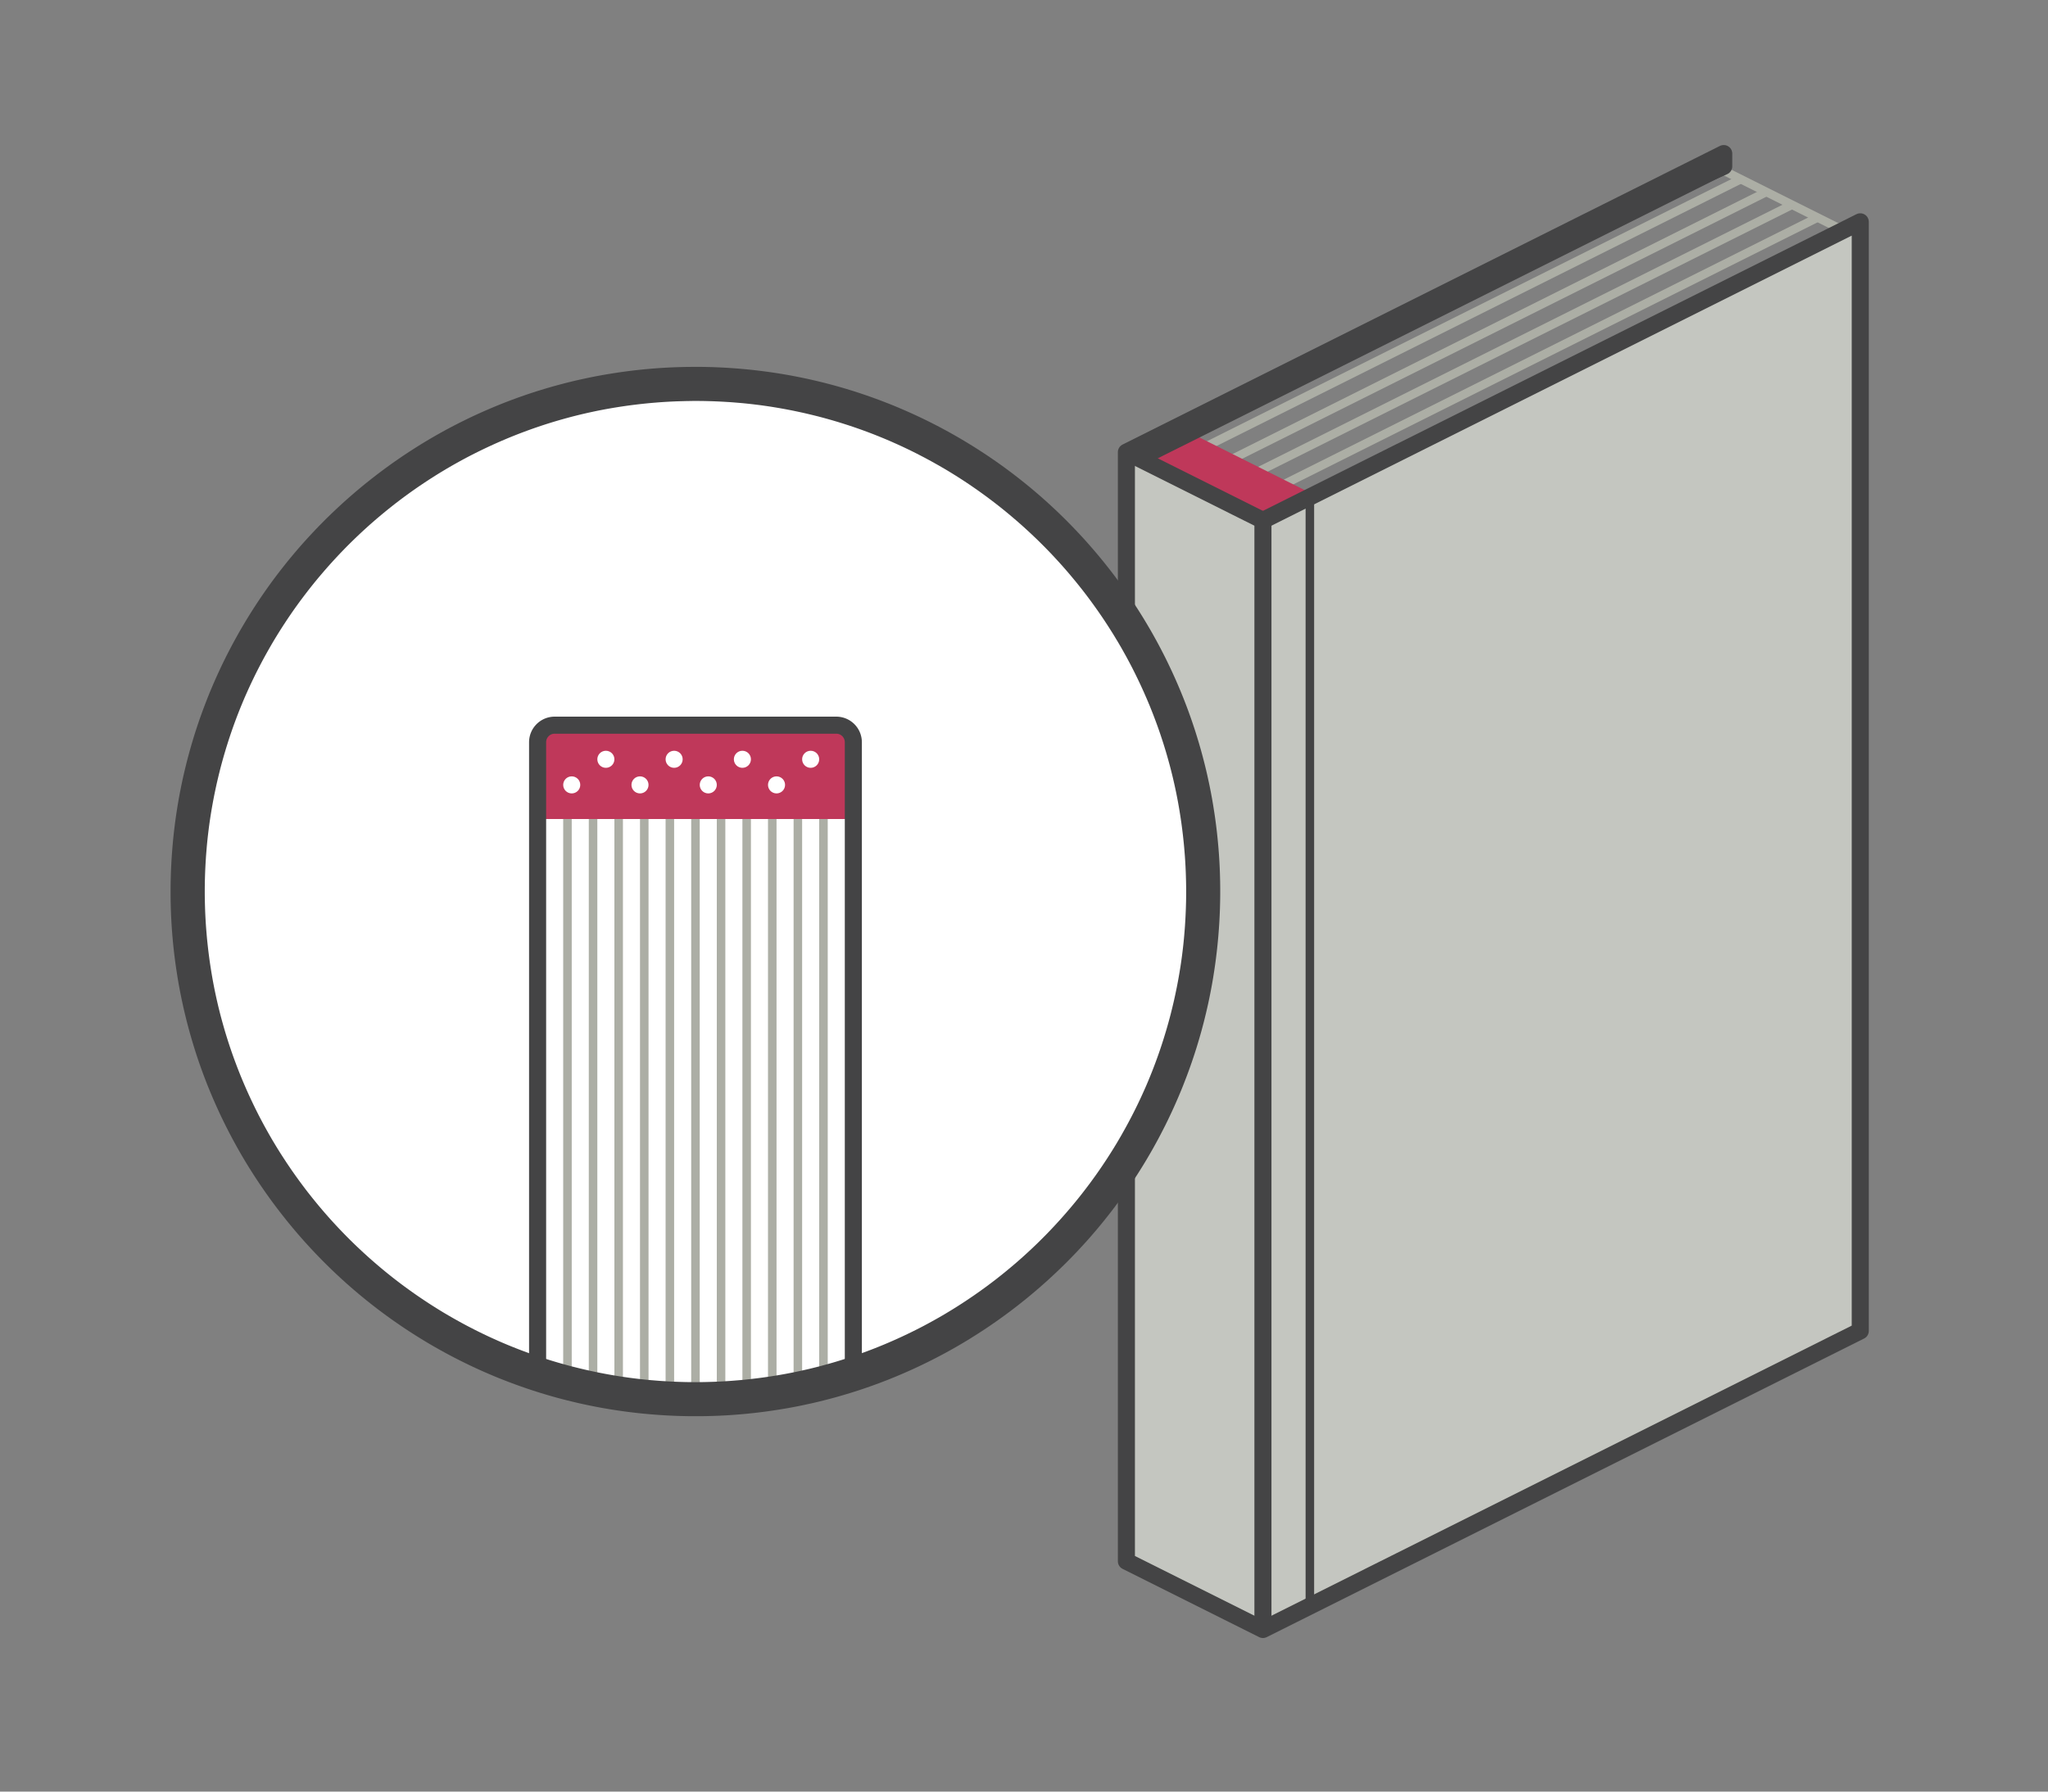 <svg viewBox="0 0 240 210" xmlns="http://www.w3.org/2000/svg" fill-rule="evenodd" clip-rule="evenodd" stroke-linejoin="round" stroke-miterlimit="1.414"><rect x="0" y="0" width="240" height="210" fill="#808080" stroke="none"/><path d="M207 22.5l-68 34M210 24l-68 34M204 21l-68 34" fill="none" stroke="#acaea5"/><path d="M216 27l-14-7" fill="none" stroke-linejoin="miter" stroke="#acaea5"/><path d="M213 25.5l-68 34" fill="none" stroke="#acaea5"/><path d="M138 50l-6 3 16 8 6-3-16-8z" fill="#bf385a"/><path d="M148 61l-16-8v130l16 8 70-35V26l-70 35z" fill="#c4c6c0"/><path d="M132 53l2 1 68-34v-2l-70 35z" fill="#444445" stroke-linejoin="miter" stroke="#444445"/><path d="M153.5 58.5v130" fill="none" stroke="#444445"/><path d="M132 53l16 8v130" fill="none" stroke-width="2" stroke="#444445"/><path d="M194 23l8-3.5V18l-70 35v130l16 8 70-35V26l-70 35" fill="none" stroke-width="2" stroke-linejoin="miter" stroke="#444445"/><g><circle cx="81.5" cy="104.5" r="59.5" fill="#fff"/><path d="M69.5 161V95M72.5 163V95M75.5 163V95M78.5 163V95M81.5 163V95M84.5 163V95M87.5 163V95M90.5 163V95M93.5 163V95M96.5 163V95M66.5 161V95" fill="none" stroke-linejoin="miter" stroke="#acaea5"/><path d="M63 95.5h37V86l-1-1H64l-1 1v9.5z" fill="#bf385a" stroke-linejoin="miter" stroke="#bf385a"/><circle cx="71" cy="89" r="1" fill="#fff"/><circle cx="79" cy="89" r="1" fill="#fff"/><circle cx="87" cy="89" r="1" fill="#fff"/><circle cx="95" cy="89" r="1" fill="#fff"/><circle cx="75" cy="92" r="1" fill="#fff"/><circle cx="83" cy="92" r="1" fill="#fff"/><circle cx="91" cy="92" r="1" fill="#fff"/><circle cx="67" cy="92" r="1" fill="#fff"/><path d="M63 160V87a2 2 0 0 1 2-2h33a2 2 0 0 1 2 2v73" fill="none" stroke-width="2" stroke-linejoin="miter" stroke="#444445"/><path d="M81.897 43l.397.005.396.006.395.01.395.01.395.015.393.016.393.02.394.02.39.025.393.026.39.03.39.03.39.034.388.035.387.038.387.04.386.043.385.047.386.047.385.05.384.053.383.055.382.057.38.06.38.06.38.065.38.066.377.07.377.07.377.075.376.075.375.078.375.08.373.083.373.086.372.087.37.09.37.09.37.095.367.096.366.098.367.1.365.103.364.105.364.107.362.11.362.11.36.114.36.116.36.118.356.12.357.122.356.124.354.127.353.128.353.13.352.133.35.135.35.136.35.138.347.14.345.144.345.145.345.147.343.15.342.15.34.153.34.155.34.157.338.16.337.16.335.163.335.165.333.167.332.168.33.17.33.174.33.175.326.176.327.18.325.18.324.182.322.184.32.186.32.188.32.19.318.192.316.194.315.195.314.197.313.2.31.2.31.202.31.204.307.206.307.21.304.21.303.21.303.214.3.215.3.216.3.22.295.22.296.222.293.224.293.225.29.228.29.23.29.23.286.233.285.234.286.235.282.238.28.24.28.24.28.243.276.244.275.245.273.248.272.25.27.25.27.252.268.253.266.256.264.257.263.258.262.26.26.263.257.263.257.265.256.267.254.268.252.27.25.27.25.272.247.274.246.276.243.277.242.278.24.28.24.282.238.282.235.285.235.284.232.287.23.29.23.29.228.29.225.292.224.294.223.296.22.296.22.298.216.3.216.3.214.303.212.302.21.305.208.306.206.307.204.31.203.31.202.31.198.313.198.313.196.315.194.318.192.318.19.32.188.32.186.32.184.322.182.324.18.325.18.327.176.327.175.33.173.33.17.33.17.332.167.333.165.335.162.335.16.337.16.338.158.34.155.34.153.34.15.342.15.343.147.345.145.345.143.346.142.35.14.348.135.35.135.35.133.352.13.352.128.354.127.355.124.357.122.356.12.36.118.357.115.36.113.36.11.362.11.362.107.364.105.364.103.365.1.367.098.367.096.37.094.367.092.37.09.37.086.372.085.372.08.373.082.374.078.374.075.375.074.376.07.377.07.378.065.38.064.38.06.38.06.382.058.38.055.384.052.384.05.384.048.385.046.384.042.387.04.388.038.387.036.39.034.388.03.39.03.39.025.39.024.393.02.393.02.392.015.393.014.395.01.395.01.395.005.396.004.397v.794l-.005.397-.006.396-.01.395-.01.395-.015.395-.016.393-.02.393-.02.394-.025.392-.026.39-.03.39-.03.39-.034.39-.036.388-.038.388-.04.387-.043.386-.047.385-.047.386-.05.384-.053.384-.055.383-.057.38-.06.383-.06.38-.065.38-.066.38-.07.377-.07.377-.075.377-.075.376-.078.375-.08.375-.083.373-.086.373-.087.372-.09.37-.09.37-.095.37-.096.367-.098.366-.1.367-.103.365-.105.364-.107.364-.11.362-.11.362-.114.36-.116.36-.118.36-.12.357-.122.356-.124.356-.127.354-.128.354-.13.352-.133.352-.135.35-.136.35-.138.35-.14.347-.144.345-.145.345-.147.345-.15.343-.15.342-.153.34-.155.34-.157.34-.16.338-.16.337-.162.335-.165.335-.168.333-.17.332-.17.33-.172.33-.175.33-.176.326-.18.327-.18.325-.182.324-.184.322-.186.32-.188.32-.19.32-.192.318-.194.317-.195.314-.197.313-.198.313-.202.31-.203.31-.204.31-.206.307-.21.306-.208.305-.212.303-.214.304-.215.3-.216.3-.22.298-.22.296-.222.296-.224.294-.225.292-.228.29-.23.29-.23.29-.232.286-.235.285-.235.286-.238.282-.24.28-.24.28-.242.28-.244.276-.247.275-.248.273-.25.272-.25.27-.25.27-.255.268-.256.266-.257.264-.258.263-.26.262-.263.26-.263.257-.265.257-.267.256-.268.253-.27.252-.27.25-.272.25-.274.248-.276.245-.277.244-.278.243-.28.24-.282.24-.282.238-.285.235-.284.234-.287.233-.29.23-.29.23-.29.228-.293.225-.293.224-.296.223-.296.22-.298.22-.3.216-.3.216-.303.214-.302.21-.304.21-.307.21-.307.206-.31.205-.31.203-.31.2-.313.2-.314.198-.315.196-.316.194-.318.192-.32.19-.32.188-.32.186-.322.184-.324.182-.325.18-.327.18-.327.176-.33.175-.33.173-.33.17-.332.17-.333.166-.335.165-.335.163-.337.16-.338.16-.34.158-.34.155-.34.153-.342.15-.343.15-.345.147-.345.145-.346.143-.35.142-.348.14-.35.135-.35.135-.352.133-.353.13-.353.128-.355.127-.357.124-.357.122-.357.12-.36.118-.36.115-.36.113-.362.11-.362.11-.364.107-.364.105-.365.103-.367.1-.367.098-.368.096-.37.094-.37.092-.37.09-.37.086-.374.085-.373.08-.374.082-.374.078-.375.075-.376.074-.377.07-.378.07-.38.065-.38.064-.38.06-.38.06-.383.058-.383.055-.383.052-.384.05-.385.048-.384.046-.387.042-.388.04-.387.04-.39.034-.388.034-.39.03-.39.03-.39.025-.393.024-.393.02-.392.02-.393.015-.395.014-.395.01-.395.01-.396.005-.397.004h-.794l-.397-.005-.396-.006-.395-.01-.395-.01-.395-.015-.393-.016-.393-.02-.394-.02-.39-.025-.393-.026-.39-.03-.39-.03-.39-.034-.387-.035-.388-.038-.387-.04-.386-.043-.385-.047-.386-.047-.384-.05-.384-.053-.383-.055-.382-.057-.38-.06-.38-.06-.38-.065-.38-.066-.377-.07-.377-.07-.377-.075-.376-.075-.375-.078-.375-.08-.373-.083-.373-.086-.372-.087-.37-.09-.37-.09-.37-.095-.368-.096-.366-.098-.367-.1-.365-.103-.364-.105-.364-.107-.362-.11-.362-.11-.36-.114-.36-.116-.36-.118-.357-.12-.356-.122-.356-.124-.354-.127-.354-.128-.352-.13-.352-.133-.35-.135-.35-.136-.35-.138-.346-.14-.347-.144-.346-.145-.345-.147-.343-.15-.342-.15-.34-.153-.34-.155-.34-.157-.338-.158-.337-.162-.335-.163-.334-.165-.334-.167-.332-.17-.33-.17-.33-.172-.33-.175-.326-.176-.327-.18-.325-.18-.323-.182-.324-.184-.322-.186-.32-.188-.318-.19-.318-.192-.316-.194-.315-.195-.314-.196-.313-.2-.31-.2-.31-.203-.31-.204-.307-.206-.306-.21-.305-.21-.304-.21-.302-.214-.3-.215-.3-.216-.298-.22-.296-.22-.295-.222-.295-.224-.292-.226-.29-.227-.29-.23-.29-.23-.286-.232-.286-.235-.284-.235-.282-.238-.282-.24-.28-.24-.277-.242-.277-.245-.275-.245-.273-.248-.272-.25-.27-.25-.27-.252-.268-.253-.266-.255-.264-.258-.263-.258-.262-.26-.26-.263-.258-.263-.256-.265-.256-.267-.253-.267-.253-.27-.25-.27-.25-.273-.247-.274-.245-.276-.245-.277-.242-.278-.24-.28-.24-.282-.237-.282-.237-.285-.233-.284-.232-.287-.23-.29-.23-.29-.228-.29-.225-.293-.224-.293-.223-.296-.22-.296-.22-.298-.216-.3-.216-.3-.214-.303-.21-.302-.21-.305-.21-.306-.206-.307-.205-.31-.203-.31-.2-.31-.2-.313-.198-.313-.196-.316-.194-.316-.192-.318-.19-.318-.188-.32-.186-.322-.184-.322-.182-.324-.18-.325-.18-.327-.176-.327-.175-.33-.173-.33-.17-.33-.17-.332-.166-.333-.165-.335-.164-.335-.162-.337-.16-.338-.156-.34-.155-.34-.153-.34-.15-.342-.15-.343-.147-.345-.145-.345-.143-.347-.142-.347-.14-.348-.135-.35-.135-.35-.133-.352-.13-.353-.128-.353-.127-.355-.124-.357-.122-.356-.12-.358-.118-.36-.115-.36-.113-.36-.11-.362-.11-.362-.107-.364-.105-.364-.103-.365-.1-.367-.098-.367-.096-.37-.094-.367-.09-.37-.09-.37-.088-.372-.085-.37-.08-.375-.082-.374-.078-.374-.075-.375-.074-.376-.07-.377-.07-.378-.065-.38-.064-.38-.06-.38-.06-.38-.058-.383-.055-.383-.052-.384-.05-.383-.048-.385-.046-.386-.042-.387-.04-.388-.04-.388-.034-.388-.034-.39-.03-.39-.03-.39-.025-.39-.024-.392-.02-.392-.02-.394-.015-.393-.014-.394-.01-.395-.01-.395-.005-.396-.004-.397v-.794l.005-.397.006-.396.01-.395.01-.396.015-.395.016-.393.02-.394.02-.392.025-.39.026-.393.03-.39.03-.39.034-.39.035-.388.038-.387.04-.387.043-.386.047-.386.047-.385.05-.383.053-.384.055-.383.057-.382.06-.38.06-.38.065-.38.066-.38.07-.377.07-.377.075-.377.075-.376.078-.375.08-.375.083-.374.086-.37.087-.372.09-.37.09-.37.095-.37.096-.367.098-.366.1-.367.103-.365.105-.364.107-.364.11-.362.11-.362.114-.36.116-.36.118-.36.12-.357.122-.356.124-.356.127-.354.128-.353.13-.353.133-.352.135-.35.136-.35.138-.35.14-.346.144-.347.145-.345.147-.345.15-.343.15-.342.153-.34.155-.34.157-.34.158-.338.16-.337.165-.335.165-.335.167-.333.17-.332.17-.33.172-.33.175-.33.176-.326.18-.327.18-.325.182-.324.184-.322.186-.32.19-.322.188-.318.192-.318.194-.316.195-.316.197-.313.2-.313.2-.31.202-.31.204-.31.206-.307.21-.306.21-.305.21-.303.214-.303.215-.3.216-.3.22-.3.22-.295.222-.296.224-.293.225-.293.228-.29.23-.29.23-.29.232-.286.234-.285.238-.286.237-.282.24-.282.24-.28.242-.277.245-.277.245-.275.248-.273.25-.272.25-.27.252-.27.253-.268.256-.266.256-.264.26-.263.26-.262.26-.26.264-.257.265-.258.267-.255.268-.253.27-.253.27-.25.272-.25.274-.247.276-.245.277-.245.278-.242.28-.24.282-.24.282-.238.284-.235.286-.235.287-.232.29-.23.29-.23.29-.227.292-.226.295-.224.295-.222.296-.22.298-.22.3-.217.3-.216.302-.214.304-.21.305-.21.306-.21.307-.206.31-.205.31-.203.31-.2.313-.2.314-.198.315-.196.316-.194.318-.192.32-.19.318-.188.322-.186.323-.184.322-.182.325-.18.326-.18.328-.176.33-.175.33-.173.33-.17.332-.17.334-.166.334-.165.335-.163.337-.162.338-.16.34-.156.34-.155.34-.153.342-.15.343-.15.344-.147.345-.145.347-.143.347-.142.348-.14.35-.135.35-.135.352-.132.352-.13.354-.13.355-.126.357-.124.356-.122.358-.12.36-.118.36-.115.36-.113.362-.11.362-.11.364-.107.364-.105.365-.103.367-.1.366-.098.368-.096.37-.094.37-.092.37-.09.37-.086.374-.085.373-.08.374-.082.374-.078.375-.075.376-.074.377-.07.378-.07.38-.065.38-.064.38-.06.38-.06.383-.058.383-.055.384-.052.384-.05.385-.048.384-.046.387-.042.388-.04.388-.04.388-.034.39-.034.39-.03.39-.03.39-.025.392-.024.393-.02.392-.02.393-.015.395-.014.395-.01.395-.01.396-.005.397-.004h.794zm-.77 4l-.37.005-.37.006-.37.01-.37.01-.37.012-.368.015-.37.018-.366.02-.366.022-.366.024-.365.028-.365.03-.364.03-.363.033-.363.037-.36.038-.363.04-.36.043-.36.044-.36.047-.36.048-.357.052-.357.053-.356.056-.356.057-.355.06-.355.062-.353.063-.353.067-.353.068-.35.07-.35.074-.35.075-.35.077-.347.08-.347.08-.347.084-.345.086-.344.087-.344.09-.343.093-.343.094-.34.096-.342.098-.34.1-.338.102-.338.104-.338.107-.336.108-.335.11-.333.113-.334.114-.332.116-.33.118-.33.12-.33.123-.33.124-.327.125-.327.128-.326.13-.325.132-.324.133-.32.136-.323.138-.32.14-.32.14-.32.144-.317.145-.317.146-.316.15-.315.15-.313.152-.314.154-.31.155-.312.158-.31.16-.307.16-.307.165-.307.165-.304.167-.305.17-.303.17-.302.172-.3.173-.3.176-.297.18-.297.178-.296.18-.295.184-.293.185-.292.186-.29.187-.29.19-.29.192-.287.193-.287.194-.285.196-.282.198-.283.2-.28.2-.28.204-.28.204-.277.206-.277.21-.274.208-.273.21-.272.214-.27.214-.27.216-.268.217-.267.22-.266.22-.265.222-.263.223-.262.225-.26.227-.26.228-.256.23-.256.232-.255.233-.253.234-.252.236-.25.237-.25.24-.247.24-.246.24-.245.245-.244.244-.24.246-.242.248-.24.25-.236.25-.236.252-.234.253-.233.254-.232.257-.23.257-.228.26-.227.26-.225.262-.224.263-.223.264-.22.265-.22.266-.217.27-.216.27-.214.27-.213.273-.21.273-.21.276-.208.276-.208.277-.205.28-.202.28-.202.28-.2.283-.198.283-.196.286-.195.286-.194.288-.19.29-.19.29-.187.29-.187.292-.184.293-.183.295-.182.296-.18.297-.177.298-.175.3-.173.3-.173.302-.17.303-.17.304-.167.303-.165.307-.163.307-.162.308-.16.31-.158.31-.156.31-.155.314-.152.312-.15.315-.15.316-.146.317-.145.317-.143.32-.143.32-.14.32-.136.322-.135.322-.133.323-.132.325-.13.326-.127.327-.126.328-.124.33-.122.33-.12.33-.117.33-.116.333-.114.334-.112.334-.11.336-.107.336-.106.337-.105.337-.1.34-.102.338-.097.34-.096.342-.094.342-.092.342-.09.344-.086.345-.086.346-.083.347-.082.347-.08.348-.076.348-.075.35-.073.35-.072.35-.068.353-.067.352-.064.353-.063.354-.06.354-.058.356-.057.357-.053.356-.052.358-.05.36-.046.36-.044.36-.043.36-.04.36-.038.362-.036.363-.032.363-.03.364-.03.365-.027.365-.023.366-.022.366-.02.368-.018.367-.015.367-.013.37-.01.37-.01.37-.005.37-.004.37v.745l.005.37.006.372.01.37.01.37.012.37.015.367.018.368.02.368.022.366.024.366.028.365.03.365.03.364.033.363.037.363.038.36.04.363.043.36.044.36.047.36.048.36.052.357.053.356.056.357.057.356.06.355.062.355.063.353.067.353.068.353.07.35.074.35.075.35.077.35.08.347.08.347.084.347.086.345.087.344.09.344.093.343.094.343.096.34.097.342.1.34.102.338.105.338.106.338.108.336.11.335.113.333.114.334.116.332.118.33.12.33.123.33.124.33.126.327.127.327.13.326.132.325.133.323.136.323.138.323.14.32.14.32.144.32.145.317.146.317.15.316.15.315.152.313.154.314.155.31.158.312.16.31.162.307.163.307.165.306.167.305.17.305.17.303.172.302.173.3.176.3.18.297.178.297.18.296.184.295.184.293.187.292.188.29.19.29.19.29.195.288.194.286.195.285.2.282.198.283.202.28.202.28.205.28.207.277.206.276.21.276.21.273.214.272.214.27.216.27.218.268.218.267.22.266.223.265.223.263.225.262.227.26.228.26.23.257.232.256.233.254.234.253.236.252.237.25.24.25.24.248.24.246.244.244.244.244.247.242.248.24.25.24.25.236.252.236.253.234.255.233.256.232.257.23.26.228.26.227.262.225.263.224.264.223.265.22.267.22.268.217.27.216.27.214.273.213.273.21.275.21.278.21.277.205.28.204.28.203.28.202.283.2.283.197.286.197.287.195.287.193.29.192.29.19.29.187.292.186.293.185.295.183.296.182.297.18.298.177.3.175.3.173.302.173.303.17.304.17.303.167.307.165.307.164.308.16.31.16.31.16.31.155.314.155.312.152.315.15.316.15.317.146.317.145.32.143.32.143.32.14.322.136.32.135.325.133.325.132.326.13.327.128.328.125.33.124.33.122.33.12.33.117.333.116.334.114.334.112.336.11.336.107.337.107.337.104.34.102.338.1.34.097.342.096.342.094.342.092.344.09.345.086.346.086.347.083.347.082.348.08.35.076.348.075.35.073.35.072.353.068.352.067.353.064.354.063.354.06.356.058.356.057.357.053.358.052.36.05.36.046.36.044.36.043.36.04.362.038.363.036.363.032.364.03.365.03.365.027.366.023.366.022.367.02.37.018.368.015.368.013.37.01.37.01.37.005.372.004h.744l.37-.005.372-.006.37-.01.37-.01.37-.012.367-.015.37-.018.366-.02.366-.022.366-.024.365-.028.365-.03.364-.03.363-.033.362-.037.363-.038.36-.04.36-.043.36-.044.36-.047.36-.048.357-.052.357-.053.356-.056.356-.057.355-.06.355-.062.353-.063.353-.067.353-.068.35-.07.35-.074.35-.075.35-.077.347-.08.347-.08.347-.084.345-.086.344-.087.344-.09.343-.093.343-.094.34-.096.342-.098.34-.1.338-.102.338-.105.338-.106.336-.108.335-.11.333-.113.334-.114.332-.116.33-.118.33-.12.33-.123.33-.124.327-.125.327-.128.326-.13.324-.132.324-.133.323-.136.323-.138.32-.14.32-.14.32-.144.317-.145.317-.146.316-.15.314-.15.314-.152.314-.154.31-.155.312-.158.31-.16.307-.16.307-.165.306-.165.305-.167.305-.17.303-.17.3-.17.302-.176.3-.175.297-.18.297-.178.296-.18.295-.184.293-.184.292-.187.292-.188.29-.19.288-.192.288-.193.286-.194.284-.195.284-.2.283-.198.28-.202.28-.203.28-.204.277-.207.276-.206.275-.21.274-.21.272-.214.27-.214.27-.216.268-.217.267-.22.266-.22.265-.222.263-.223.262-.225.26-.227.26-.228.257-.23.256-.232.254-.233.253-.234.252-.236.25-.238.25-.238.247-.24.246-.243.244-.243.244-.244.242-.247.24-.248.24-.25.236-.25.236-.25.234-.255.233-.255.232-.256.23-.257.228-.26.227-.26.225-.262.224-.263.223-.264.22-.265.22-.267.217-.268.216-.27.214-.27.213-.273.21-.274.21-.274.208-.278.208-.277.204-.28.203-.28.202-.28.2-.283.197-.283.197-.286.196-.287.192-.287.192-.29.19-.29.187-.29.186-.292.185-.293.183-.295.182-.296.18-.297.177-.298.174-.3.175-.3.17-.302.17-.303.17-.304.167-.304.165-.306.163-.307.162-.308.16-.31.158-.31.156-.31.155-.314.152-.312.15-.315.15-.316.146-.317.145-.317.143-.32.143-.32.14-.32.136-.322.135-.322.134-.324.13-.324.13-.326.128-.327.125-.327.124-.33.122-.33.12-.33.117-.33.116-.333.114-.334.112-.334.11-.336.108-.336.105-.337.104-.337.103-.34.1-.338.097-.34.096-.342.094-.342.092-.342.09-.344.086-.345.086-.346.083-.347.082-.347.08-.347.076-.35.075-.35.073-.35.072-.35.068-.352.067-.352.064-.353.063-.354.06-.354.058-.356.057-.356.053-.357.052-.358.05-.36.046-.36.044-.358.043-.36.04-.363.038-.362.036-.363.032-.363.03-.364.03-.365.027-.365.023-.366.022-.366.02-.367.017-.37.016-.368.013-.368.01-.37.01-.37.005-.37.004-.372v-.744l-.005-.37-.006-.372-.01-.37-.01-.37-.012-.368-.016-.37-.017-.367-.02-.366-.022-.366-.024-.366-.028-.365-.03-.365-.03-.364-.033-.363-.037-.363-.038-.36-.04-.363-.043-.362-.044-.36-.047-.358-.048-.36-.052-.357-.053-.357-.056-.356-.057-.356-.06-.355-.062-.355-.063-.353-.067-.353-.068-.353-.07-.35-.074-.35-.075-.35-.077-.35-.08-.347-.08-.347-.084-.347-.086-.345-.087-.344-.09-.344-.093-.343-.094-.343-.096-.34-.097-.342-.1-.34-.103-.338-.104-.338-.105-.338-.11-.336-.11-.335-.11-.333-.115-.334-.116-.332-.118-.33-.12-.33-.123-.33-.124-.33-.125-.327-.128-.327-.13-.326-.13-.324-.135-.324-.136-.323-.138-.323-.14-.32-.14-.32-.144-.32-.145-.317-.146-.317-.15-.316-.15-.315-.152-.313-.154-.314-.155-.31-.158-.312-.16-.31-.162-.307-.163-.307-.165-.307-.167-.304-.17-.305-.17-.303-.17-.3-.176-.302-.175-.3-.18-.297-.178-.297-.18-.296-.184-.295-.185-.293-.186-.293-.187-.29-.19-.29-.192-.29-.192-.287-.195-.287-.196-.285-.198-.282-.2-.283-.2-.28-.204-.28-.204-.28-.207-.277-.206-.277-.21-.273-.21-.274-.214-.272-.214-.27-.216-.27-.217-.268-.22-.267-.22-.266-.222-.265-.223-.263-.225-.262-.227-.26-.228-.26-.23-.256-.232-.256-.233-.255-.234-.254-.236-.252-.237-.25-.24-.25-.24-.247-.24-.246-.245-.244-.244-.243-.247-.243-.248-.24-.25-.238-.25-.238-.252-.236-.253-.234-.254-.233-.256-.232-.258-.23-.26-.228-.26-.227-.262-.225-.263-.224-.264-.223-.265-.22-.267-.22-.268-.217-.27-.216-.27-.214-.273-.213-.274-.21-.274-.21-.278-.208-.277-.208-.28-.204-.28-.203-.28-.202-.283-.2-.284-.198-.284-.196-.286-.195-.288-.193-.29-.192-.288-.19-.292-.187-.292-.187-.293-.184-.295-.183-.296-.182-.297-.18-.298-.177-.3-.174-.3-.175-.302-.17-.303-.17-.304-.17-.304-.167-.306-.165-.307-.164-.308-.16-.31-.16-.31-.16-.31-.155-.314-.155-.313-.152-.314-.15-.316-.15-.317-.146-.317-.145-.32-.143-.32-.143-.32-.14-.322-.136-.322-.135-.324-.133-.324-.132-.326-.13-.327-.128-.327-.125-.33-.124-.33-.122-.33-.12-.33-.117-.333-.116-.334-.114-.334-.112-.336-.11-.336-.107-.337-.106-.337-.105-.34-.102-.338-.1-.34-.097-.342-.096-.342-.094-.342-.092-.344-.09-.345-.086-.346-.086-.347-.083-.347-.082-.348-.08-.348-.076-.35-.075-.35-.073-.35-.072-.353-.068-.352-.067-.353-.064-.355-.063-.354-.06-.356-.058-.356-.057-.357-.053-.358-.052-.36-.05-.36-.046-.36-.044-.36-.043-.36-.04-.363-.038-.362-.036-.363-.032-.364-.03-.365-.03-.365-.027-.366-.023-.366-.022-.367-.02-.37-.018-.367-.015-.37-.013-.37-.01-.37-.01-.37-.005-.37-.004h-.745z" fill="#444445"/></g></svg>